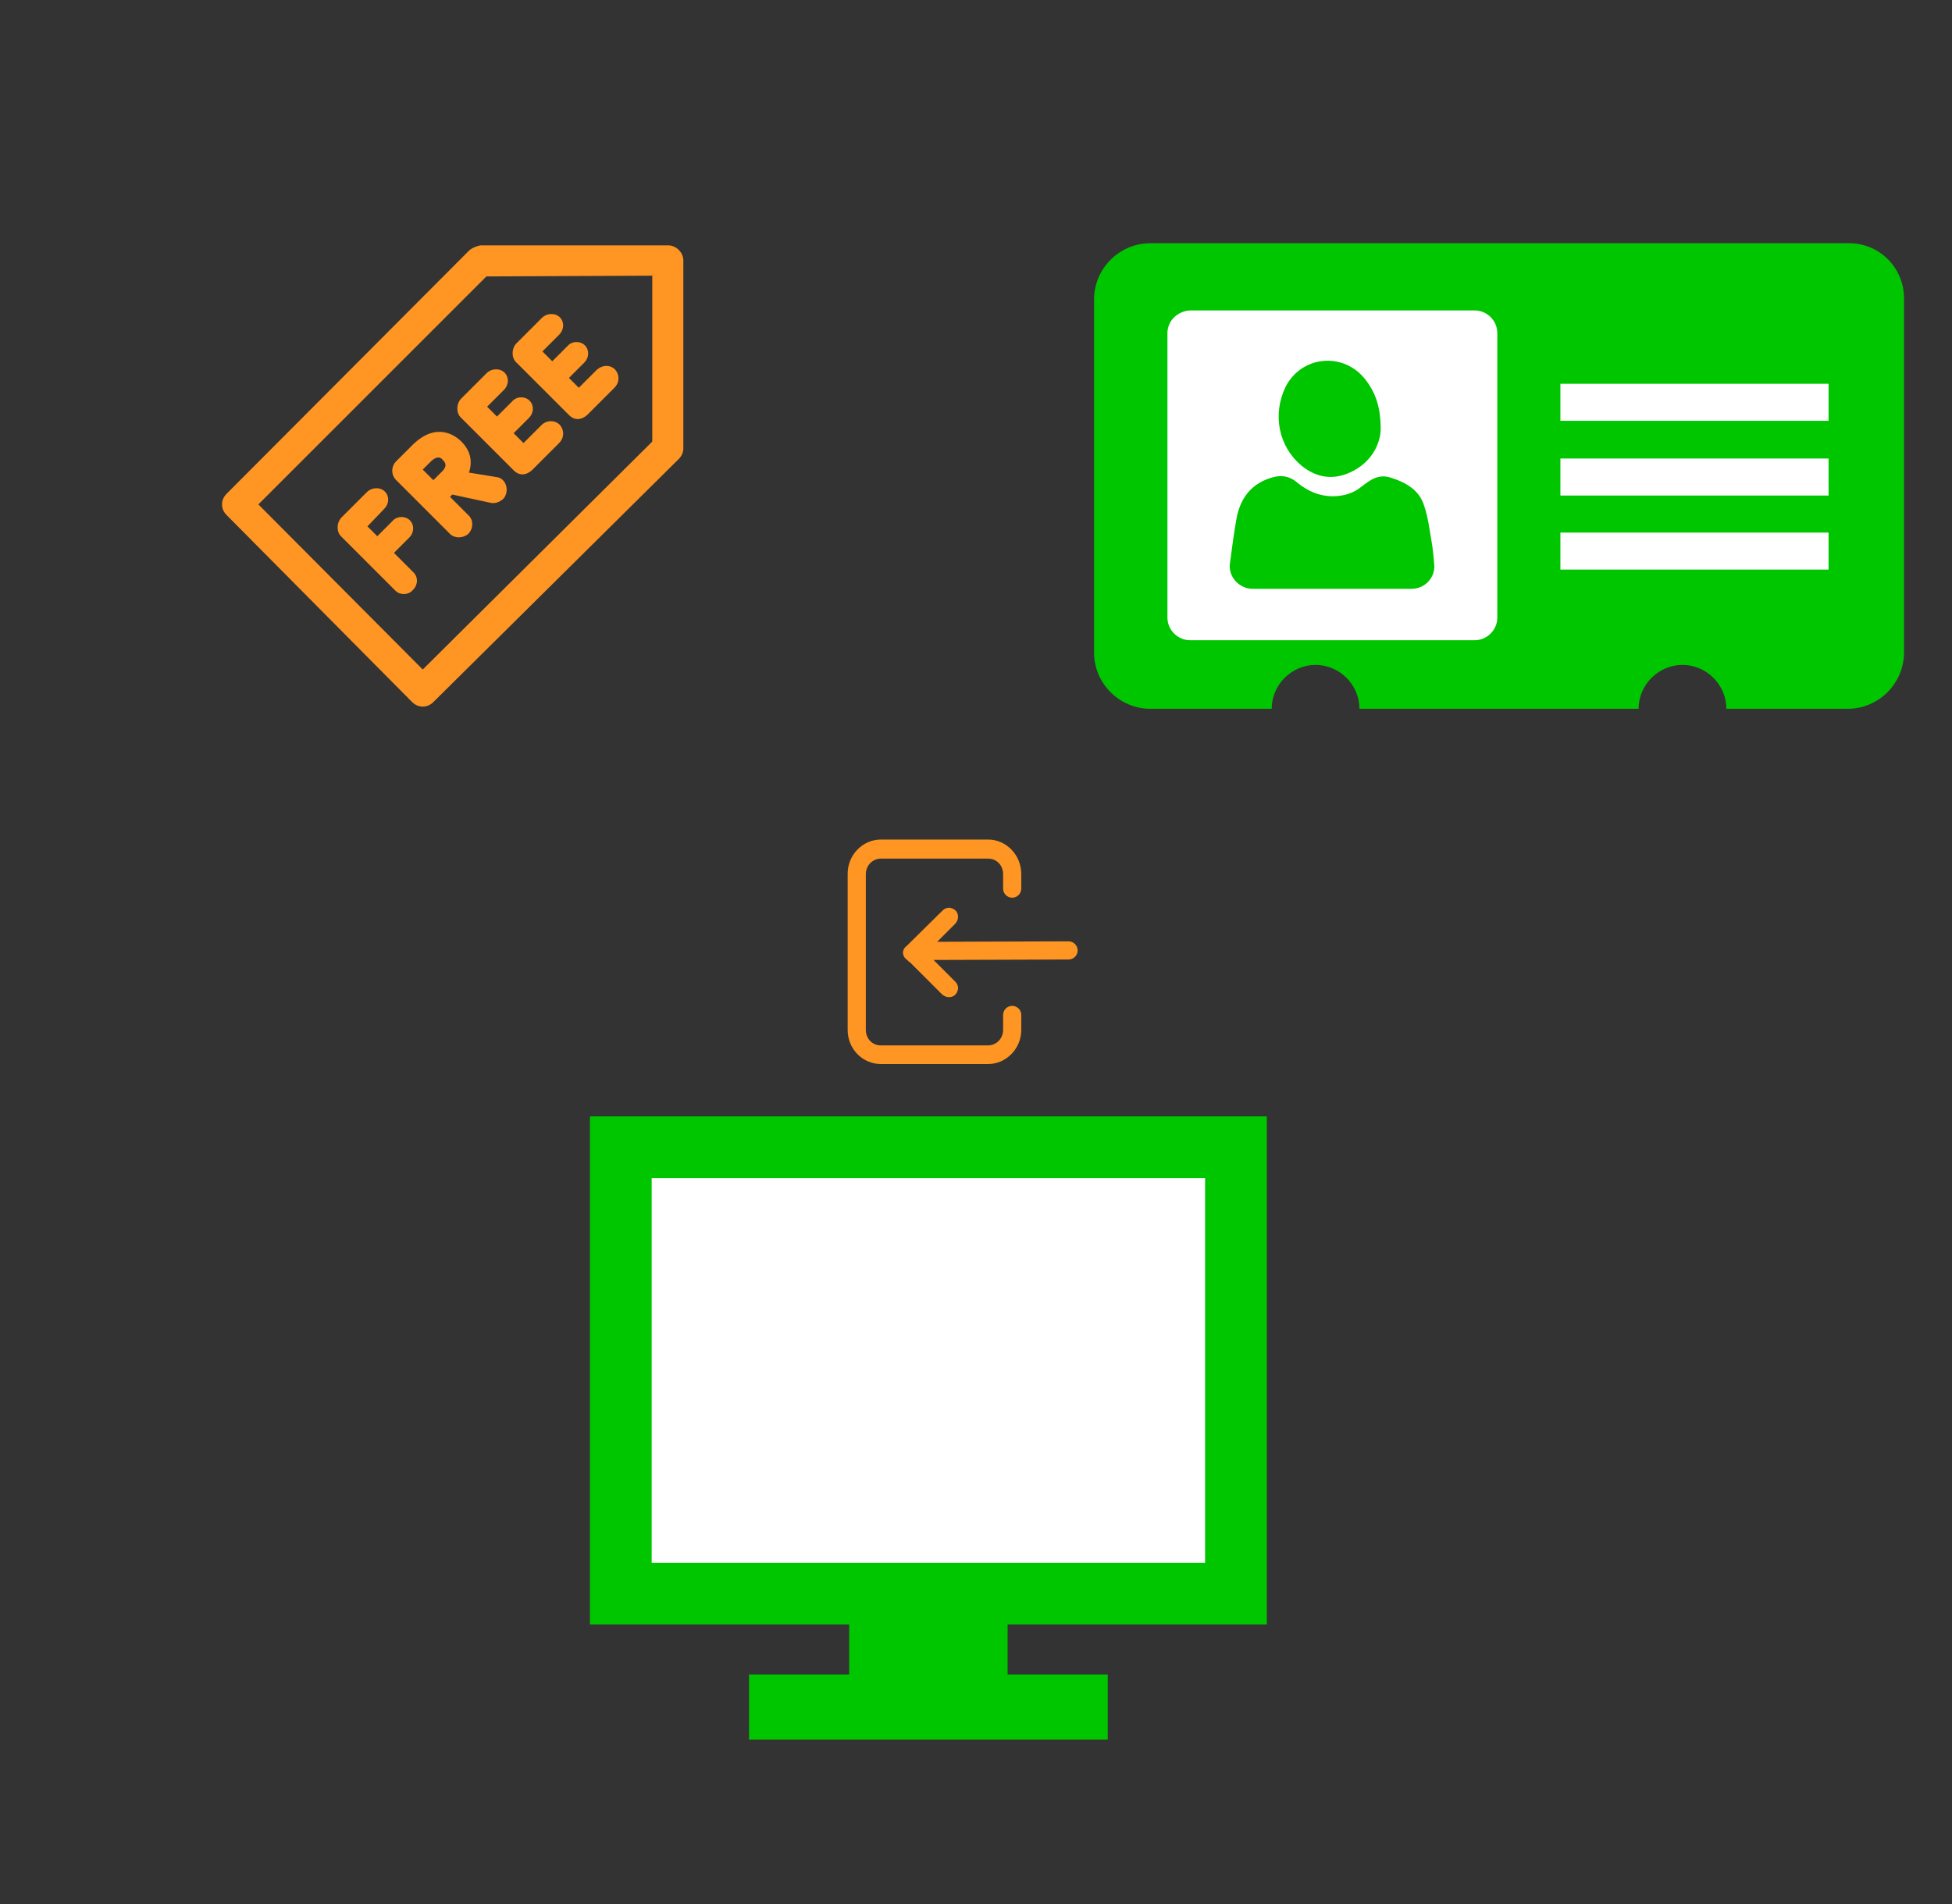 ﻿<?xml version="1.0" encoding="utf-8"?>
<!DOCTYPE svg PUBLIC "-//W3C//DTD SVG 1.1//EN" "http://www.w3.org/Graphics/SVG/1.1/DTD/svg11.dtd">
<svg width="1025" height="1000" xmlns="http://www.w3.org/2000/svg" xmlns:xlink="http://www.w3.org/1999/xlink" xmlns:xml="http://www.w3.org/XML/1998/namespace" version="1.1">
  <rect width="100%" height="100%" fill="#333333" stroke="none"/>
  <svg x="0" y="0" width="475" height="500" viewBox="0, 0, 68, 125.7" xml:space="preserve" id="Layer_1" enable-background="new 0 0 68 125.7" xmlns="http://www.w3.org/2000/svg" xmlns:xlink="http://www.w3.org/1999/xlink" xmlns:xml="http://www.w3.org/XML/1998/namespace" version="1.1">
    <g>
      <g>
        <path d="M25 67.2 C25.7 66.5 25.7 65.5 25.1 64.9 C24.5 64.3 23.4 64.3 22.7 65 L19.4 68.3 C18.7 69 18.7 70.2 19.3 70.8 L26.5 78 C27.1 78.6 28.2 78.6 28.8 77.9 C29.5 77.2 29.5 76.2 28.9 75.6 L26.3 73 L28.3 71 C29 70.3 29 69.3 28.4 68.7 C27.8 68.1 26.7 68.1 26.1 68.8 L24.1 70.8 L22.8 69.5 L25 67.2 z" style="fill:#FF9522;" />
        <path d="M36.2 62.4 C36.7 60.9 36.4 59.5 35.2 58.3 C34.5 57.6 32 55.6 28.8 58.7 L26.6 60.9 C25.9 61.6 25.9 62.7 26.6 63.4 L33.7 70.5 C34.3 71.1 35.4 71.1 36.1 70.5 C36.8 69.8 36.8 68.7 36.2 68.1 L33.7 65.6 L34 65.3 L39.1 66.4 C39.7 66.5 40.2 66.3 40.7 65.9 C41.1 65.5 41.3 64.8 41.1 64.1 C40.9 63.5 40.5 63.1 39.9 63 L36.2 62.4 z M32.8 60.8 C33 61 33.5 61.5 32.5 62.4 L31.5 63.4 L30.1 62 L31.1 61 C32.1 60 32.6 60.5 32.8 60.8 z" style="fill:#FF9522;" />
        <path d="M45.8 56.1 L43.4 58.5 L42.1 57.2 L44.1 55.2 C44.8 54.5 44.8 53.5 44.2 52.9 C43.6 52.3 42.5 52.3 41.9 53 L39.9 55 L38.6 53.7 L40.8 51.5 C41.5 50.8 41.5 49.8 40.9 49.2 C40.3 48.6 39.2 48.6 38.5 49.3 L35.2 52.6 C34.5 53.3 34.5 54.5 35.1 55.1 L42.1 62.1 C42.9 62.9 43.9 62.8 44.8 61.8 L48.1 58.5 C48.8 57.8 48.8 56.8 48.2 56.1 C47.5 55.4 46.4 55.5 45.8 56.1 z" style="fill:#FF9522;" />
        <path d="M53.1 48.8 L50.7 51.2 L49.4 49.9 L51.4 47.9 C52.1 47.2 52.1 46.2 51.5 45.6 C50.9 45 49.8 45 49.2 45.7 L47.2 47.7 L45.9 46.4 L48.1 44.2 C48.8 43.5 48.8 42.5 48.2 41.9 C47.6 41.3 46.5 41.3 45.8 42 L42.5 45.3 C41.8 46 41.8 47.2 42.4 47.8 L49.4 54.8 C50.2 55.6 51.2 55.5 52.1 54.5 L55.4 51.2 C56.1 50.5 56.1 49.5 55.5 48.8 C54.8 48.1 53.8 48.2 53.1 48.8 z" style="fill:#FF9522;" />
      </g>
      <path d="M36.3 33 L4.2 65.2 C3.8 65.6 3.6 66.1 3.6 66.6 C3.6 67.1 3.8 67.6 4.2 68 L28.7 92.7 C29.1 93.1 29.6 93.3 30.1 93.3 C30.6 93.3 31.1 93.1 31.5 92.7 L63.9 60.6 C64.3 60.2 64.5 59.7 64.5 59.2 L64.5 34.4 C64.5 33.9 64.3 33.4 63.9 33 C63.5 32.6 63 32.4 62.5 32.4 L37.7 32.4 C37.2 32.5 36.7 32.7 36.3 33 z M60.4 36.4 L60.4 58.3 L30.1 88.4 L8.4 66.6 L38.5 36.5 L60.4 36.4 L60.4 36.4 z" style="fill:#FF9522;" />
    </g>
  </svg>
  <svg x="550" y="0" width="475" height="500" viewBox="0, 0, 131.9, 125.7" xml:space="preserve" id="e6f81958-2d5b-412e-a3cb-33bdb9bdd74f" enable-background="new 0 0 131.9 125.7" xmlns="http://www.w3.org/2000/svg" xmlns:xlink="http://www.w3.org/1999/xlink" xmlns:xml="http://www.w3.org/XML/1998/namespace" version="1.1">
    <g>
      <path d="M116.9 28.9 L15 28.9 C10.5 28.9 6.8 32.6 6.8 37.1 L6.8 88.6 C6.8 93.1 10.5 96.8 15 96.8 L32.7 96.8 C32.7 93.3 35.6 90.4 39.1 90.4 C42.6 90.4 45.5 93.3 45.5 96.8 L86.2 96.8 C86.2 93.3 89.1 90.4 92.6 90.4 C96.1 90.4 99 93.3 99 96.8 L116.7 96.8 C121.2 96.8 124.9 93.1 124.9 88.6 L124.9 37.1 C125 32.6 121.4 28.9 116.9 28.9 z" style="fill:#00C600;" />
      <path d="M17.5 42 L17.5 83.5 C17.5 85.3 19 86.8 20.8 86.8 L62.3 86.8 C64.1 86.8 65.6 85.3 65.6 83.5 L65.6 42 C65.6 40.2 64.1 38.7 62.3 38.7 L20.8 38.7 C19 38.8 17.5 40.2 17.5 42 z M34.7 49.9 C37 45.3 43.1 44.7 46.3 48.7 C47.8 50.6 48.6 52.7 48.6 56.1 C48.5 58.3 47.2 60.9 44.2 62.3 C41.6 63.5 39.2 63.1 37 61.3 C33.7 58.5 32.8 53.9 34.7 49.9 z M29.9 79.3 C28 79.3 26.4 77.6 26.6 75.7 C26.6 75.7 26.6 75.7 26.6 75.7 C26.9 73.4 27.2 71.1 27.6 68.9 C28.2 65.9 29.9 63.8 33 63 C34.2 62.7 35.3 62.9 36.3 63.7 C37.8 65 39.6 65.8 41.6 65.8 C43.1 65.8 44.6 65.4 45.8 64.4 C47.1 63.4 48.3 62.5 50.1 63.1 C52.3 63.8 54.2 64.9 54.9 67.1 C55.5 68.8 55.7 70.6 56 72.3 C56.2 73.4 56.3 74.5 56.4 75.7 C56.6 77.6 55.1 79.3 53.1 79.3 C45.4 79.3 37.6 79.3 29.9 79.3 z" style="fill:white;" />
      <rect x="74.8" y="49.4" width="39.1" height="5.4" style="fill:white;" />
      <rect x="74.8" y="60.3" width="39.1" height="5.4" style="fill:white;" />
      <rect x="74.8" y="71.1" width="39.1" height="5.4" style="fill:white;" />
    </g>
  </svg>
  <svg x="250" y="500" width="475" height="500" viewBox="0, 0, 131.9, 125.7" xml:space="preserve" id="e6f81958-2d5b-412e-a3cb-33bdb9bdd74f#1" enable-background="new 0 0 131.9 125.7" xmlns="http://www.w3.org/2000/svg" xmlns:xlink="http://www.w3.org/1999/xlink" xmlns:xml="http://www.w3.org/XML/1998/namespace" version="1.1">
    <g>
      <g>
        <rect x="21.1" y="21.9" width="89.7" height="65.1" style="fill:white;" />
        <path d="M115.3 91.5 L16.6 91.5 L16.6 17.4 L115.3 17.4 L115.3 91.5 z M25.6 82.5 L106.3 82.5 L106.3 26.4 L25.6 26.4 L25.6 82.5 z" style="fill:#00C600;" />
      </g>
      <polygon points="77.5,98.8 77.5,87 54.4,87 54.4,98.8 39.8,98.8 39.8,108.3 92.1,108.3 92.1,98.8" style="fill:#00C600;" />
    </g>
  </svg>
  <svg x="350" y="350" width="300" height="300" viewBox="0, 0, 68, 125.7" xml:space="preserve" id="Layer_1#1" enable-background="new 0 0 68 125.7" xmlns="http://www.w3.org/2000/svg" xmlns:xlink="http://www.w3.org/1999/xlink" xmlns:xml="http://www.w3.org/XML/1998/namespace" version="1.1">
    <g id="Layer_1_00000017508270875717587870000016084312708746865847_" />
    <g id="sync_1_" />
    <g id="add_1_" />
    <g id="move_1_" />
    <g id="transfer_1_" />
    <g id="share_1_" />
    <g id="link_1_" />
    <g id="export_1_" />
    <g id="integrate_1_" />
    <g id="connect_1_" />
    <g id="copy_1_" />
    <g id="convert_1_" />
    <g id="push" />
    <g id="upload_1_" />
    <g id="download_1_" />
    <g id="migrate_1_" />
    <g id="import_export_1_" />
    <g id="create_shared_1_" />
    <g id="auto-sync_1_" />
    <g id="two-way_sync_1_" />
    <g id="one-way_two-way_sync_1_" />
    <g id="access_1_" />
    <g id="edit" />
    <g id="manage_1_" />
    <g id="update_1_" />
    <g id="open_1_" />
    <g id="display_1_" />
    <g id="use_1_" />
    <g id="get_1_" />
    <g>
      <g>
        <path d="M41.9 38.1 L18.3 38.1 C14.3 38.1 11 41.5 11 45.6 L11 80 C11 84.2 14.3 87.5 18.3 87.5 L41.9 87.5 C45.9 87.5 49.2 84.1 49.2 80 L49.2 76.7 C49.2 75.6 48.3 74.7 47.2 74.7 L47.2 74.7 C46.1 74.7 45.2 75.6 45.2 76.7 L45.2 80 C45.2 81.9 43.7 83.4 41.9 83.4 L18.3 83.4 C16.4 83.4 15 81.9 15 80 L15 45.7 C15 43.8 16.5 42.3 18.3 42.3 L41.9 42.3 C43.8 42.3 45.2 43.8 45.2 45.7 L45.2 48.9 C45.2 50 46.1 50.9 47.2 50.9 L47.2 50.9 C48.3 50.9 49.2 50 49.2 48.9 L49.2 45.7 C49.2 41.5 45.9 38.1 41.9 38.1 z" style="fill:#FF9522;" />
      </g>
      <path d="M23.2 63.3 C23.3 63.8 23.6 64.3 24.1 64.6 L24.5 65 L24.5 65 L24.7 65.1 L31.7 72.1 C32.5 72.9 33.7 73 34.5 72.4 C35 72 35.2 71.5 35.3 70.9 L35.3 70.9 C35.3 70.3 35.1 69.8 34.7 69.4 L29.9 64.6 L59.6 64.5 C60.7 64.5 61.6 63.6 61.6 62.5 C61.6 61.4 60.7 60.5 59.6 60.5 L30.7 60.6 L34.6 56.7 C35.4 55.9 35.5 54.7 34.9 53.9 C34.5 53.4 34 53.2 33.4 53.1 C32.8 53.1 32.3 53.3 31.9 53.7 L24 61.5 C23.3 62 23.1 62.7 23.2 63.3 z" style="fill:#FF9522;" />
    </g>
  </svg>
</svg>